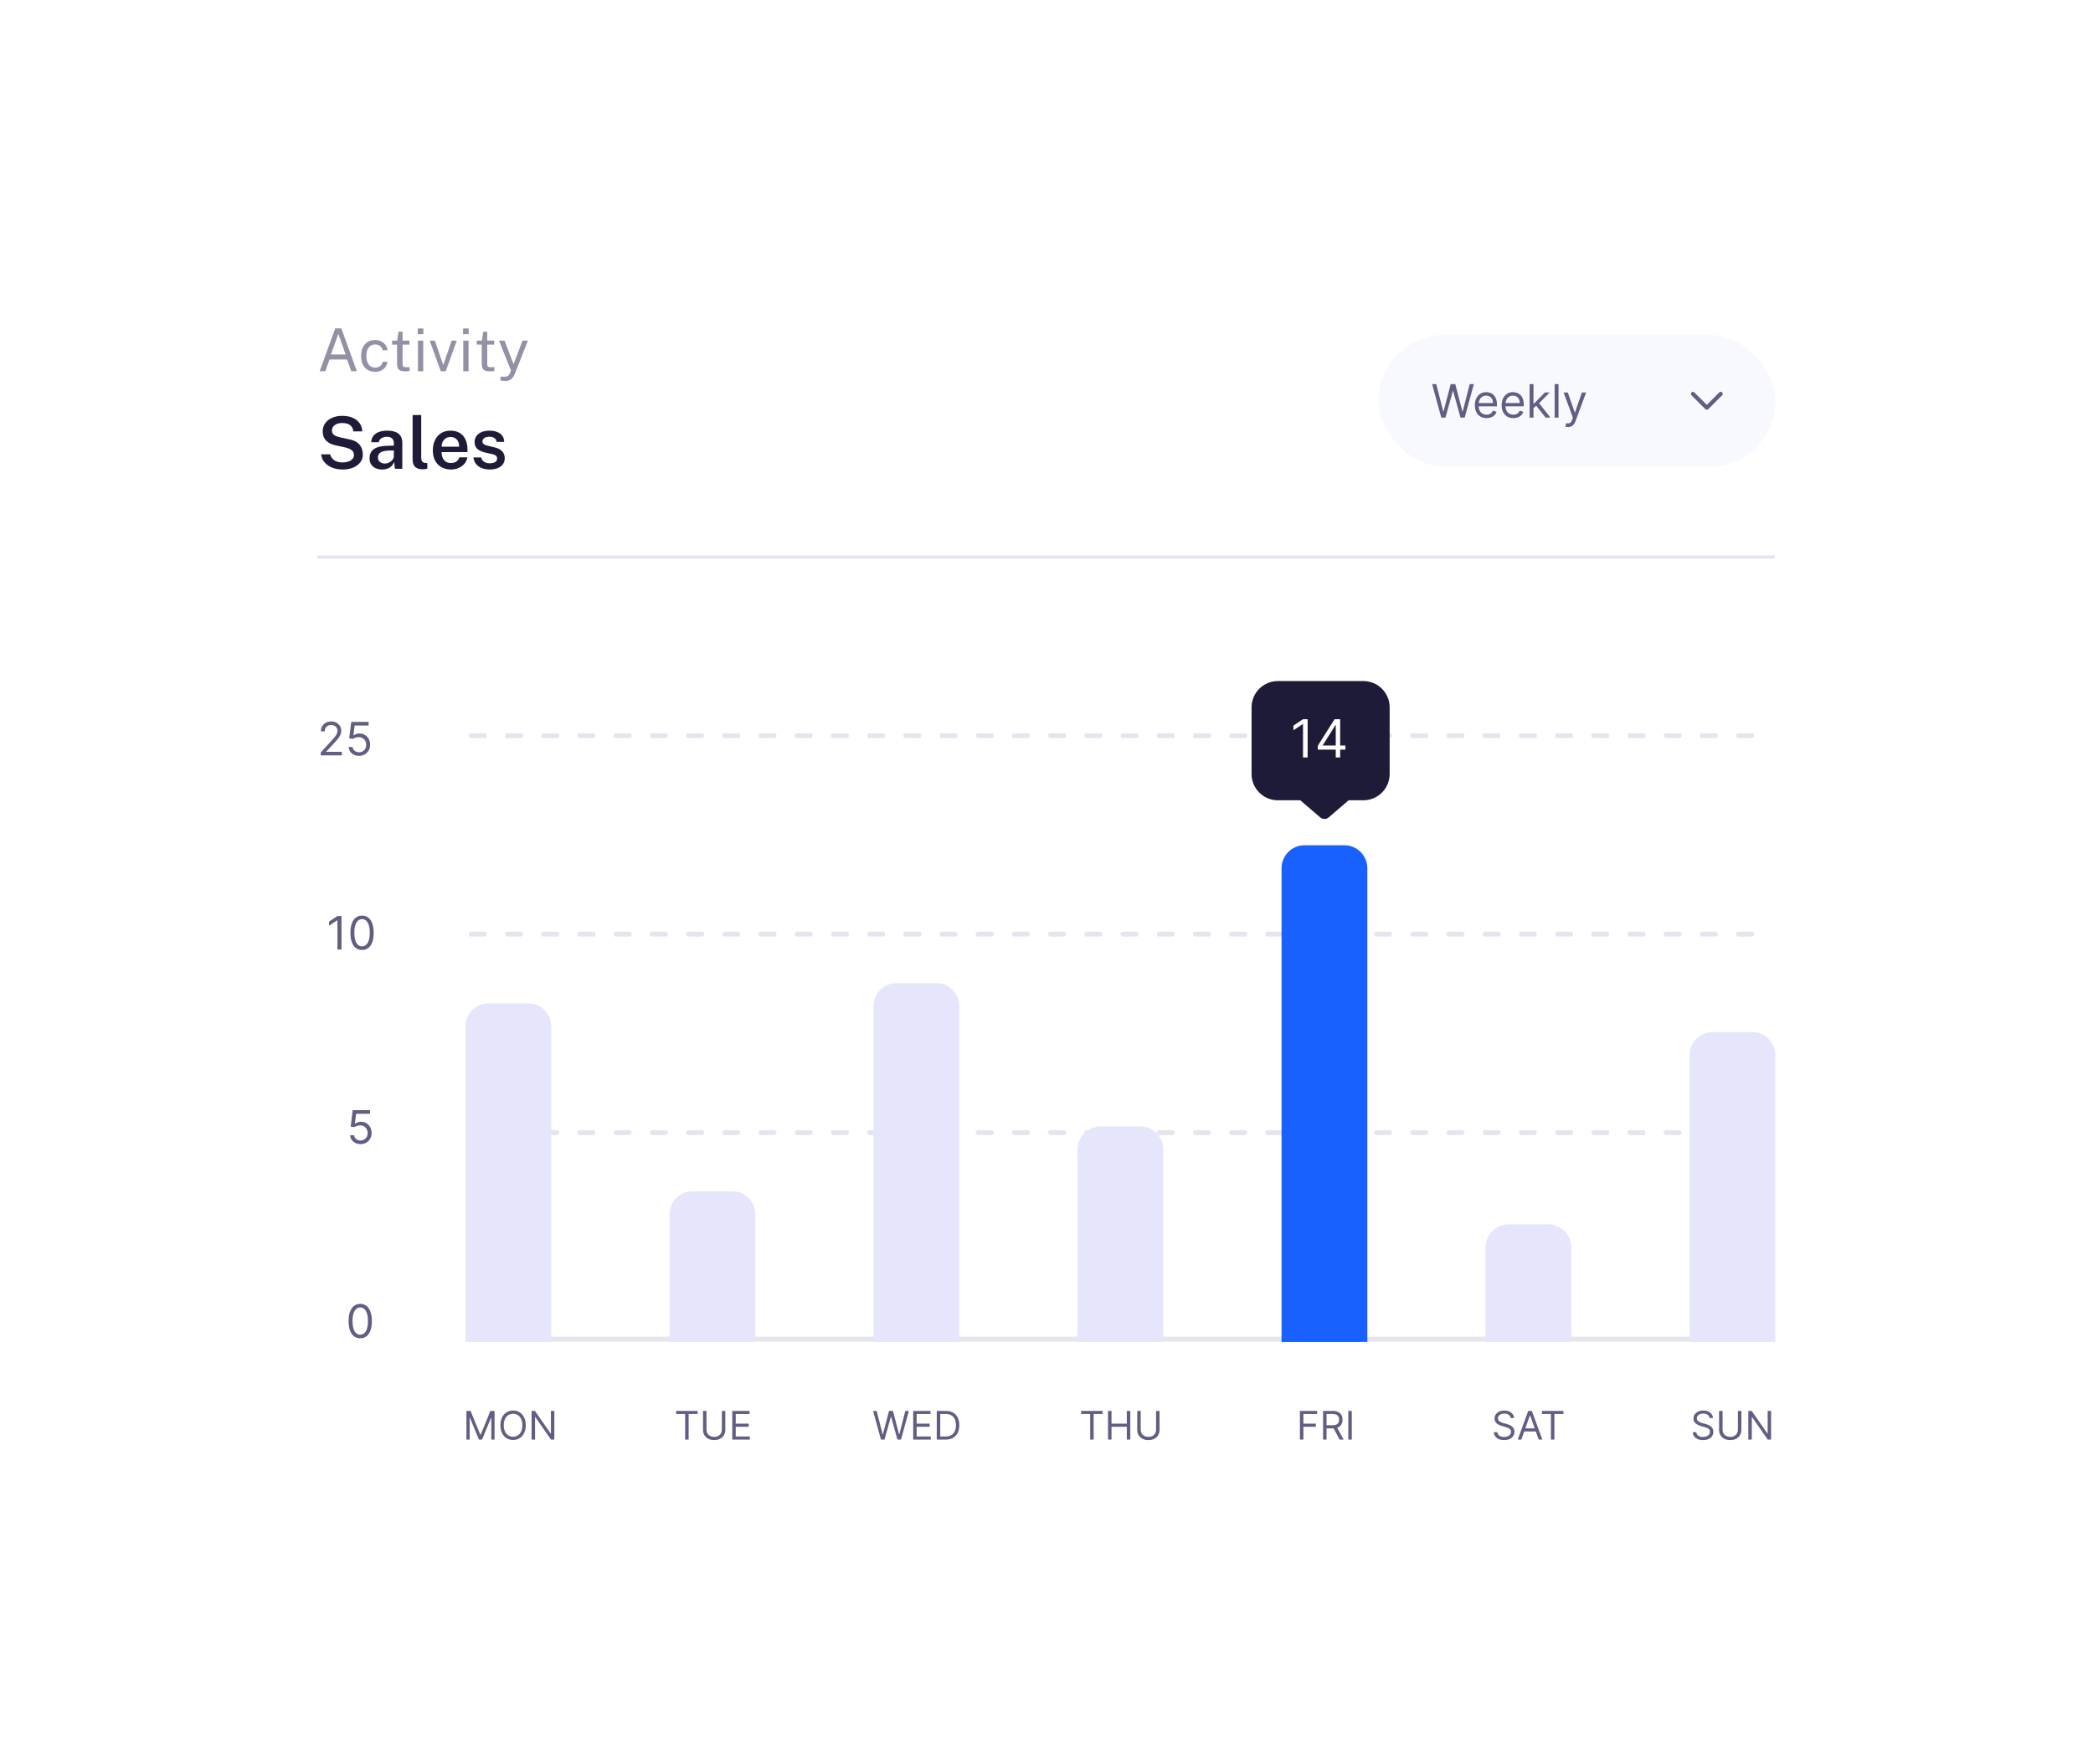 <svg width="337" height="284" viewBox="0 0 337 284" fill="none" xmlns="http://www.w3.org/2000/svg">
<g filter="url(#filter0_d_6595_35566)">
<g filter="url(#filter1_d_6595_35566)">
<rect x="33.422" y="29.977" width="270" height="217.059" rx="10.588" fill="white"/>
</g>
<path d="M75.1 223.378H75.768L77.338 227.213H77.393L78.963 223.378H79.631V227.998H79.107V224.488H79.062L77.618 227.998H77.113L75.669 224.488H75.624V227.998H75.1V223.378ZM84.651 225.688C84.651 226.175 84.563 226.596 84.387 226.951C84.211 227.306 83.969 227.58 83.663 227.772C83.356 227.965 83.005 228.061 82.611 228.061C82.217 228.061 81.867 227.965 81.56 227.772C81.253 227.58 81.012 227.306 80.836 226.951C80.66 226.596 80.572 226.175 80.572 225.688C80.572 225.201 80.66 224.779 80.836 224.425C81.012 224.07 81.253 223.796 81.56 223.603C81.867 223.411 82.217 223.315 82.611 223.315C83.005 223.315 83.356 223.411 83.663 223.603C83.969 223.796 84.211 224.07 84.387 224.425C84.563 224.779 84.651 225.201 84.651 225.688ZM84.109 225.688C84.109 225.288 84.042 224.95 83.909 224.675C83.776 224.4 83.597 224.191 83.369 224.05C83.144 223.909 82.891 223.838 82.611 223.838C82.332 223.838 82.078 223.909 81.851 224.05C81.626 224.191 81.446 224.4 81.312 224.675C81.18 224.95 81.113 225.288 81.113 225.688C81.113 226.088 81.18 226.426 81.312 226.701C81.446 226.976 81.626 227.184 81.851 227.326C82.078 227.467 82.332 227.538 82.611 227.538C82.891 227.538 83.144 227.467 83.369 227.326C83.597 227.184 83.776 226.976 83.909 226.701C84.042 226.426 84.109 226.088 84.109 225.688ZM89.255 223.378V227.998H88.714L86.196 224.37H86.151V227.998H85.592V223.378H86.133L88.66 227.014H88.705V223.378H89.255Z" fill="#615E83"/>
<path d="M108.866 223.874V223.378H112.331V223.874H110.878V227.998H110.319V223.874H108.866ZM116.227 223.378H116.786V226.437C116.786 226.753 116.712 227.035 116.563 227.283C116.416 227.53 116.207 227.724 115.938 227.867C115.669 228.009 115.353 228.079 114.991 228.079C114.628 228.079 114.312 228.009 114.043 227.867C113.774 227.724 113.565 227.53 113.416 227.283C113.268 227.035 113.195 226.753 113.195 226.437V223.378H113.754V226.392C113.754 226.617 113.804 226.818 113.903 226.994C114.002 227.169 114.144 227.306 114.327 227.407C114.512 227.506 114.733 227.556 114.991 227.556C115.248 227.556 115.469 227.506 115.654 227.407C115.839 227.306 115.98 227.169 116.078 226.994C116.177 226.818 116.227 226.617 116.227 226.392V223.378ZM117.904 227.998V223.378H120.692V223.874H118.463V225.435H120.548V225.932H118.463V227.502H120.728V227.998H117.904Z" fill="#615E83"/>
<path d="M141.844 227.998L140.58 223.378H141.149L142.114 227.141H142.159L143.143 223.378H143.775L144.758 227.141H144.804L145.769 223.378H146.338L145.074 227.998H144.497L143.477 224.316H143.441L142.421 227.998H141.844ZM147.035 227.998V223.378H149.823V223.874H147.594V225.435H149.679V225.932H147.594V227.502H149.859V227.998H147.035ZM152.257 227.998H150.832V223.378H152.321C152.769 223.378 153.152 223.47 153.471 223.655C153.79 223.839 154.034 224.103 154.204 224.447C154.374 224.79 154.459 225.201 154.459 225.679C154.459 226.16 154.374 226.575 154.202 226.922C154.031 227.268 153.781 227.534 153.453 227.721C153.125 227.906 152.727 227.998 152.257 227.998ZM151.391 227.502H152.221C152.603 227.502 152.92 227.428 153.171 227.281C153.422 227.133 153.61 226.923 153.733 226.651C153.856 226.379 153.918 226.055 153.918 225.679C153.918 225.306 153.857 224.985 153.735 224.716C153.613 224.445 153.431 224.237 153.189 224.093C152.947 223.947 152.645 223.874 152.284 223.874H151.391V227.502Z" fill="#615E83"/>
<path d="M174.08 223.874V223.378H177.545V223.874H176.092V227.998H175.532V223.874H174.08ZM178.408 227.998V223.378H178.968V225.435H181.431V223.378H181.991V227.998H181.431V225.932H178.968V227.998H178.408ZM186.143 223.378H186.703V226.437C186.703 226.753 186.628 227.035 186.479 227.283C186.332 227.53 186.124 227.724 185.854 227.867C185.585 228.009 185.269 228.079 184.907 228.079C184.544 228.079 184.229 228.009 183.959 227.867C183.69 227.724 183.481 227.53 183.332 227.283C183.185 227.035 183.111 226.753 183.111 226.437V223.378H183.671V226.392C183.671 226.617 183.72 226.818 183.819 226.994C183.919 227.169 184.06 227.306 184.244 227.407C184.429 227.506 184.65 227.556 184.907 227.556C185.164 227.556 185.385 227.506 185.57 227.407C185.755 227.306 185.896 227.169 185.994 226.994C186.093 226.818 186.143 226.617 186.143 226.392V223.378Z" fill="#615E83"/>
<path d="M209.304 227.998V223.378H212.075V223.874H209.864V225.435H211.867V225.932H209.864V227.998H209.304ZM213.033 227.998V223.378H214.594C214.955 223.378 215.251 223.439 215.483 223.563C215.714 223.685 215.886 223.852 215.997 224.066C216.108 224.279 216.164 224.522 216.164 224.795C216.164 225.067 216.108 225.308 215.997 225.519C215.886 225.729 215.715 225.895 215.485 226.015C215.255 226.134 214.961 226.193 214.603 226.193H213.34V225.688H214.585C214.832 225.688 215.03 225.652 215.181 225.58C215.332 225.507 215.442 225.405 215.51 225.273C215.579 225.139 215.614 224.979 215.614 224.795C215.614 224.61 215.579 224.448 215.51 224.309C215.441 224.171 215.33 224.064 215.178 223.989C215.026 223.912 214.826 223.874 214.576 223.874H213.592V227.998H213.033ZM215.208 225.923L216.345 227.998H215.695L214.576 225.923H215.208ZM217.656 223.378V227.998H217.096V223.378H217.656Z" fill="#615E83"/>
<path d="M243.242 224.533C243.215 224.304 243.105 224.127 242.912 224C242.72 223.874 242.484 223.811 242.204 223.811C242 223.811 241.821 223.844 241.667 223.91C241.515 223.976 241.396 224.067 241.311 224.183C241.226 224.299 241.184 224.431 241.184 224.578C241.184 224.701 241.214 224.807 241.272 224.896C241.333 224.983 241.409 225.056 241.502 225.115C241.596 225.172 241.693 225.219 241.796 225.257C241.898 225.293 241.992 225.322 242.078 225.345L242.547 225.471C242.667 225.503 242.801 225.547 242.949 225.602C243.097 225.658 243.24 225.734 243.375 225.83C243.512 225.925 243.625 226.047 243.713 226.195C243.802 226.344 243.846 226.527 243.846 226.744C243.846 226.993 243.781 227.219 243.65 227.421C243.521 227.622 243.331 227.782 243.082 227.901C242.834 228.02 242.532 228.079 242.177 228.079C241.846 228.079 241.56 228.026 241.317 227.919C241.077 227.812 240.887 227.663 240.749 227.472C240.612 227.281 240.535 227.06 240.517 226.807H241.094C241.109 226.981 241.168 227.126 241.27 227.24C241.374 227.353 241.505 227.437 241.663 227.493C241.822 227.547 241.994 227.574 242.177 227.574C242.391 227.574 242.582 227.539 242.752 227.47C242.922 227.399 243.057 227.302 243.156 227.177C243.255 227.051 243.305 226.903 243.305 226.735C243.305 226.581 243.262 226.456 243.176 226.36C243.091 226.264 242.978 226.186 242.838 226.126C242.698 226.065 242.547 226.013 242.385 225.968L241.816 225.805C241.455 225.701 241.169 225.553 240.959 225.361C240.748 225.168 240.643 224.916 240.643 224.605C240.643 224.346 240.713 224.121 240.853 223.928C240.994 223.734 241.184 223.584 241.421 223.477C241.66 223.369 241.927 223.315 242.222 223.315C242.52 223.315 242.785 223.368 243.016 223.475C243.248 223.58 243.431 223.724 243.567 223.908C243.704 224.091 243.776 224.3 243.783 224.533H243.242ZM244.956 227.998H244.369L246.066 223.378H246.643L248.34 227.998H247.753L246.373 224.109H246.337L244.956 227.998ZM245.172 226.193H247.537V226.69H245.172V226.193ZM248.267 223.874V223.378H251.732V223.874H250.279V227.998H249.72V223.874H248.267Z" fill="#615E83"/>
<path d="M275.27 224.533C275.243 224.304 275.133 224.127 274.941 224C274.748 223.874 274.512 223.811 274.232 223.811C274.028 223.811 273.849 223.844 273.695 223.91C273.543 223.976 273.424 224.067 273.339 224.183C273.255 224.299 273.212 224.431 273.212 224.578C273.212 224.701 273.242 224.807 273.3 224.896C273.361 224.983 273.437 225.056 273.53 225.115C273.624 225.172 273.722 225.219 273.824 225.257C273.926 225.293 274.02 225.322 274.106 225.345L274.575 225.471C274.695 225.503 274.829 225.547 274.977 225.602C275.125 225.658 275.268 225.734 275.403 225.83C275.54 225.925 275.653 226.047 275.741 226.195C275.83 226.344 275.874 226.527 275.874 226.744C275.874 226.993 275.809 227.219 275.678 227.421C275.549 227.622 275.359 227.782 275.11 227.901C274.862 228.02 274.56 228.079 274.205 228.079C273.874 228.079 273.588 228.026 273.345 227.919C273.105 227.812 272.915 227.663 272.777 227.472C272.64 227.281 272.563 227.06 272.545 226.807H273.122C273.137 226.981 273.196 227.126 273.298 227.24C273.402 227.353 273.533 227.437 273.691 227.493C273.85 227.547 274.022 227.574 274.205 227.574C274.419 227.574 274.61 227.539 274.78 227.47C274.95 227.399 275.085 227.302 275.184 227.177C275.283 227.051 275.333 226.903 275.333 226.735C275.333 226.581 275.29 226.456 275.204 226.36C275.119 226.264 275.006 226.186 274.866 226.126C274.726 226.065 274.575 226.013 274.413 225.968L273.844 225.805C273.483 225.701 273.197 225.553 272.987 225.361C272.776 225.168 272.671 224.916 272.671 224.605C272.671 224.346 272.741 224.121 272.881 223.928C273.022 223.734 273.212 223.584 273.449 223.477C273.688 223.369 273.955 223.315 274.25 223.315C274.548 223.315 274.813 223.368 275.044 223.475C275.276 223.58 275.459 223.724 275.595 223.908C275.732 224.091 275.804 224.3 275.811 224.533H275.27ZM279.826 223.378H280.386V226.437C280.386 226.753 280.312 227.035 280.163 227.283C280.015 227.53 279.807 227.724 279.538 227.867C279.268 228.009 278.953 228.079 278.59 228.079C278.228 228.079 277.912 228.009 277.643 227.867C277.373 227.724 277.164 227.53 277.015 227.283C276.868 227.035 276.794 226.753 276.794 226.437V223.378H277.354V226.392C277.354 226.617 277.404 226.818 277.503 226.994C277.602 227.169 277.743 227.306 277.927 227.407C278.112 227.506 278.333 227.556 278.59 227.556C278.847 227.556 279.068 227.506 279.253 227.407C279.438 227.306 279.58 227.169 279.678 226.994C279.777 226.818 279.826 226.617 279.826 226.392V223.378ZM285.167 223.378V227.998H284.626L282.108 224.37H282.063V227.998H281.503V223.378H282.045L284.571 227.014H284.617V223.378H285.167Z" fill="#615E83"/>
<path d="M58.002 211.685C57.606 211.685 57.268 211.577 56.989 211.361C56.71 211.144 56.497 210.829 56.349 210.416C56.202 210.002 56.128 209.502 56.128 208.916C56.128 208.334 56.202 207.836 56.349 207.424C56.498 207.01 56.712 206.694 56.992 206.476C57.272 206.257 57.609 206.147 58.002 206.147C58.395 206.147 58.731 206.257 59.01 206.476C59.291 206.694 59.505 207.01 59.653 207.424C59.802 207.836 59.876 208.334 59.876 208.916C59.876 209.502 59.803 210.002 59.655 210.416C59.508 210.829 59.294 211.144 59.016 211.361C58.736 211.577 58.399 211.685 58.002 211.685ZM58.002 211.106C58.395 211.106 58.7 210.916 58.918 210.537C59.136 210.158 59.245 209.618 59.245 208.916C59.245 208.449 59.194 208.052 59.094 207.724C58.996 207.396 58.854 207.146 58.668 206.974C58.484 206.802 58.262 206.716 58.002 206.716C57.613 206.716 57.308 206.908 57.089 207.292C56.87 207.675 56.76 208.216 56.76 208.916C56.76 209.383 56.809 209.779 56.907 210.106C57.005 210.432 57.147 210.68 57.331 210.851C57.517 211.021 57.741 211.106 58.002 211.106Z" fill="#615E83"/>
<path d="M58.051 180.421C57.743 180.421 57.465 180.36 57.217 180.237C56.97 180.114 56.772 179.946 56.622 179.732C56.473 179.518 56.392 179.274 56.378 179H57.009C57.034 179.244 57.144 179.446 57.341 179.605C57.539 179.763 57.776 179.842 58.051 179.842C58.273 179.842 58.469 179.791 58.641 179.687C58.815 179.583 58.951 179.441 59.049 179.261C59.149 179.078 59.199 178.872 59.199 178.642C59.199 178.407 59.147 178.197 59.044 178.013C58.942 177.827 58.802 177.681 58.623 177.574C58.444 177.466 58.239 177.412 58.009 177.41C57.844 177.409 57.675 177.434 57.501 177.487C57.328 177.538 57.185 177.603 57.072 177.684L56.462 177.61L56.788 174.957H59.589V175.536H57.336L57.146 177.126H57.178C57.288 177.038 57.427 176.966 57.594 176.908C57.76 176.85 57.934 176.821 58.115 176.821C58.445 176.821 58.739 176.9 58.996 177.058C59.256 177.214 59.46 177.428 59.607 177.7C59.756 177.972 59.831 178.282 59.831 178.632C59.831 178.975 59.754 179.283 59.599 179.553C59.447 179.821 59.236 180.034 58.968 180.19C58.699 180.344 58.394 180.421 58.051 180.421Z" fill="#615E83"/>
<path d="M54.987 143.699V149.09H54.334V144.384H54.303L52.987 145.258V144.594L54.334 143.699H54.987ZM58.296 149.164C57.899 149.164 57.561 149.056 57.282 148.84C57.003 148.622 56.79 148.307 56.643 147.895C56.495 147.481 56.422 146.981 56.422 146.395C56.422 145.812 56.495 145.315 56.643 144.902C56.792 144.488 57.006 144.172 57.285 143.955C57.566 143.735 57.903 143.626 58.296 143.626C58.689 143.626 59.025 143.735 59.304 143.955C59.584 144.172 59.798 144.488 59.946 144.902C60.095 145.315 60.17 145.812 60.17 146.395C60.17 146.981 60.096 147.481 59.949 147.895C59.801 148.307 59.588 148.622 59.309 148.84C59.03 149.056 58.692 149.164 58.296 149.164ZM58.296 148.584C58.689 148.584 58.994 148.395 59.212 148.016C59.429 147.637 59.538 147.097 59.538 146.395C59.538 145.928 59.488 145.53 59.388 145.202C59.29 144.874 59.148 144.624 58.962 144.452C58.777 144.28 58.555 144.194 58.296 144.194C57.906 144.194 57.602 144.386 57.382 144.771C57.163 145.153 57.053 145.695 57.053 146.395C57.053 146.861 57.102 147.258 57.201 147.584C57.299 147.911 57.44 148.159 57.624 148.329C57.81 148.499 58.034 148.584 58.296 148.584Z" fill="#615E83"/>
<path d="M51.644 117.834V117.36L53.423 115.413C53.632 115.184 53.804 114.986 53.939 114.818C54.074 114.647 54.174 114.488 54.239 114.339C54.306 114.188 54.339 114.03 54.339 113.865C54.339 113.675 54.293 113.511 54.202 113.373C54.112 113.234 53.99 113.127 53.833 113.052C53.677 112.976 53.502 112.938 53.307 112.938C53.1 112.938 52.919 112.981 52.765 113.067C52.612 113.152 52.494 113.27 52.41 113.423C52.327 113.575 52.286 113.754 52.286 113.96H51.665C51.665 113.644 51.737 113.367 51.883 113.128C52.029 112.889 52.227 112.703 52.478 112.57C52.731 112.437 53.014 112.37 53.328 112.37C53.644 112.37 53.924 112.437 54.168 112.57C54.412 112.703 54.603 112.883 54.742 113.11C54.88 113.336 54.949 113.588 54.949 113.865C54.949 114.063 54.913 114.257 54.842 114.447C54.771 114.634 54.648 114.844 54.473 115.076C54.299 115.305 54.058 115.586 53.749 115.918L52.538 117.213V117.255H55.044V117.834H51.644ZM57.816 117.908C57.507 117.908 57.229 117.846 56.981 117.723C56.734 117.601 56.536 117.432 56.386 117.218C56.237 117.004 56.156 116.76 56.142 116.486H56.773C56.798 116.73 56.908 116.932 57.105 117.092C57.303 117.25 57.54 117.329 57.816 117.329C58.037 117.329 58.233 117.277 58.405 117.173C58.579 117.07 58.715 116.928 58.813 116.747C58.913 116.564 58.963 116.358 58.963 116.128C58.963 115.893 58.911 115.684 58.808 115.499C58.706 115.313 58.566 115.167 58.387 115.06C58.208 114.953 58.003 114.898 57.774 114.897C57.609 114.895 57.439 114.92 57.266 114.973C57.092 115.024 56.949 115.09 56.837 115.17L56.226 115.097L56.552 112.444H59.353V113.023H57.1L56.91 114.612H56.942C57.052 114.525 57.191 114.452 57.358 114.394C57.524 114.336 57.698 114.307 57.879 114.307C58.209 114.307 58.503 114.386 58.761 114.544C59.02 114.7 59.224 114.914 59.371 115.186C59.52 115.458 59.595 115.769 59.595 116.118C59.595 116.462 59.518 116.769 59.363 117.039C59.211 117.308 59 117.52 58.732 117.676C58.463 117.83 58.158 117.908 57.816 117.908Z" fill="#615E83"/>
<line x1="75.876" y1="211.837" x2="285.363" y2="211.837" stroke="#E5E5EF" stroke-width="0.794" stroke-linecap="round"/>
<line x1="75.876" y1="178.57" x2="285.363" y2="178.57" stroke="#E5E5EF" stroke-width="0.794" stroke-linecap="round" stroke-dasharray="2.12 3.71"/>
<line x1="75.876" y1="146.613" x2="285.363" y2="146.613" stroke="#E5E5EF" stroke-width="0.794" stroke-linecap="round" stroke-dasharray="2.12 3.71"/>
<line x1="75.876" y1="114.663" x2="285.363" y2="114.663" stroke="#E5E5EF" stroke-width="0.794" stroke-linecap="round" stroke-dasharray="2.12 3.71"/>
<path d="M272.039 166.093C272.039 164.046 273.698 162.387 275.744 162.387H282.148C284.194 162.387 285.853 164.046 285.853 166.093V212.285H272.039V166.093Z" fill="#E5E6FC"/>
<path d="M239.188 197.048C239.188 195.001 240.848 193.342 242.894 193.342H249.297C251.344 193.342 253.003 195.001 253.003 197.048V212.277H239.188V197.048Z" fill="#E5E6FC"/>
<path d="M206.345 136.005C206.345 133.958 208.004 132.299 210.051 132.299H216.454C218.5 132.299 220.16 133.958 220.16 136.005V212.281H206.345V136.005Z" fill="#1961FE"/>
<path d="M173.495 181.288C173.495 179.241 175.154 177.582 177.201 177.582H183.604C185.65 177.582 187.31 179.241 187.31 181.288V212.28H173.495V181.288Z" fill="#E5E6FC"/>
<path d="M140.647 158.206C140.647 156.159 142.306 154.5 144.353 154.5H150.756C152.803 154.5 154.462 156.159 154.462 158.206V212.279H140.647V158.206Z" fill="#E5E6FC"/>
<path d="M107.801 191.708C107.801 189.661 109.46 188.002 111.507 188.002H117.91C119.956 188.002 121.616 189.661 121.616 191.708V212.285H107.801V191.708Z" fill="#E5E6FC"/>
<path d="M74.951 161.46C74.951 159.413 76.61 157.754 78.657 157.754H85.06C87.107 157.754 88.766 159.413 88.766 161.46V212.285H74.951V161.46Z" fill="#E5E6FC"/>
<path fill-rule="evenodd" clip-rule="evenodd" d="M205.752 105.865C203.413 105.865 201.517 107.761 201.517 110.101V120.828C201.517 123.167 203.413 125.063 205.752 125.063H209.363L212.566 127.813C212.963 128.154 213.549 128.154 213.945 127.813L217.149 125.063H219.517C221.856 125.063 223.752 123.167 223.752 120.828V110.101C223.752 107.761 221.856 105.865 219.517 105.865H205.752Z" fill="#1E1B39"/>
<path d="M210.547 112.009V118.17H209.801V112.792H209.765L208.261 113.79V113.032L209.801 112.009H210.547ZM212.174 116.907V116.293L214.882 112.009H215.327V112.96H215.026L212.981 116.197V116.245H216.626V116.907H212.174ZM215.074 118.17V116.72V116.434V112.009H215.784V118.17H215.074Z" fill="white"/>
<line x1="51.082" y1="85.89" x2="285.759" y2="85.89" stroke="#E5E5EF" stroke-width="0.529"/>
<rect x="221.964" y="50.15" width="63.888" height="21.182" rx="10.588" fill="#F8F8FF"/>
<path d="M232.065 63.445L230.592 58.055H231.255L232.381 62.445H232.434L233.581 58.055H234.318L235.466 62.445H235.519L236.645 58.055H237.308L235.834 63.445H235.161L233.971 59.15H233.929L232.739 63.445H232.065ZM239.356 63.529C238.967 63.529 238.631 63.444 238.348 63.272C238.067 63.098 237.851 62.856 237.698 62.545C237.547 62.233 237.472 61.87 237.472 61.456C237.472 61.041 237.547 60.676 237.698 60.361C237.851 60.043 238.063 59.796 238.335 59.618C238.609 59.439 238.928 59.35 239.293 59.35C239.504 59.35 239.711 59.385 239.917 59.455C240.122 59.525 240.309 59.639 240.477 59.797C240.646 59.953 240.78 60.161 240.88 60.419C240.98 60.676 241.03 60.994 241.03 61.371V61.635H237.914V61.098H240.398C240.398 60.869 240.353 60.666 240.262 60.487C240.172 60.308 240.044 60.167 239.877 60.063C239.712 59.96 239.518 59.908 239.293 59.908C239.046 59.908 238.831 59.969 238.651 60.092C238.472 60.213 238.334 60.371 238.238 60.566C238.141 60.761 238.093 60.969 238.093 61.192V61.55C238.093 61.856 238.145 62.114 238.251 62.327C238.358 62.537 238.506 62.698 238.696 62.808C238.885 62.917 239.105 62.971 239.356 62.971C239.519 62.971 239.667 62.949 239.798 62.903C239.932 62.856 240.047 62.786 240.143 62.693C240.24 62.598 240.314 62.48 240.367 62.34L240.967 62.508C240.904 62.712 240.798 62.891 240.648 63.045C240.499 63.198 240.315 63.317 240.096 63.403C239.876 63.487 239.63 63.529 239.356 63.529ZM243.67 63.529C243.28 63.529 242.944 63.444 242.662 63.272C242.381 63.098 242.165 62.856 242.012 62.545C241.861 62.233 241.785 61.87 241.785 61.456C241.785 61.041 241.861 60.676 242.012 60.361C242.165 60.043 242.377 59.796 242.649 59.618C242.923 59.439 243.242 59.35 243.607 59.35C243.817 59.35 244.025 59.385 244.231 59.455C244.436 59.525 244.623 59.639 244.791 59.797C244.96 59.953 245.094 60.161 245.194 60.419C245.294 60.676 245.344 60.994 245.344 61.371V61.635H242.228V61.098H244.712C244.712 60.869 244.667 60.666 244.575 60.487C244.486 60.308 244.358 60.167 244.191 60.063C244.026 59.96 243.831 59.908 243.607 59.908C243.359 59.908 243.145 59.969 242.965 60.092C242.786 60.213 242.648 60.371 242.551 60.566C242.455 60.761 242.407 60.969 242.407 61.192V61.55C242.407 61.856 242.459 62.114 242.565 62.327C242.672 62.537 242.82 62.698 243.009 62.808C243.199 62.917 243.419 62.971 243.67 62.971C243.833 62.971 243.981 62.949 244.112 62.903C244.246 62.856 244.36 62.786 244.457 62.693C244.553 62.598 244.628 62.48 244.681 62.34L245.281 62.508C245.218 62.712 245.111 62.891 244.962 63.045C244.813 63.198 244.629 63.317 244.41 63.403C244.19 63.487 243.944 63.529 243.67 63.529ZM246.868 61.971L246.857 61.203H246.984L248.752 59.403H249.521L247.636 61.308H247.584L246.868 61.971ZM246.289 63.445V58.055H246.91V63.445H246.289ZM248.858 63.445L247.279 61.445L247.721 61.013L249.647 63.445H248.858ZM250.942 58.055V63.445H250.32V58.055H250.942ZM252.479 64.961C252.374 64.961 252.28 64.953 252.198 64.935C252.115 64.919 252.058 64.903 252.027 64.888L252.185 64.34C252.335 64.379 252.469 64.393 252.585 64.382C252.7 64.372 252.803 64.32 252.893 64.227C252.984 64.136 253.067 63.987 253.143 63.782L253.258 63.466L251.763 59.403H252.437L253.553 62.624H253.595L254.711 59.403H255.385L253.669 64.035C253.592 64.244 253.496 64.416 253.382 64.553C253.268 64.692 253.136 64.795 252.985 64.861C252.836 64.928 252.667 64.961 252.479 64.961Z" fill="#615E83"/>
<path fill-rule="evenodd" clip-rule="evenodd" d="M272.353 59.393C272.225 59.52 272.225 59.728 272.353 59.855L274.588 62.09C274.652 62.154 274.736 62.186 274.82 62.186C274.904 62.186 274.988 62.154 275.052 62.09L277.286 59.855C277.414 59.728 277.414 59.52 277.286 59.393C277.158 59.265 276.951 59.265 276.823 59.393L274.82 61.396L272.816 59.393C272.688 59.265 272.481 59.265 272.353 59.393Z" fill="#615E83"/>
<path d="M55.13 71.804C54.722 71.804 54.324 71.754 53.936 71.653C53.548 71.548 53.194 71.394 52.876 71.192C52.562 70.987 52.3 70.732 52.09 70.43C51.88 70.123 51.752 69.766 51.706 69.358H53.173C53.235 69.641 53.358 69.88 53.54 70.074C53.722 70.269 53.95 70.416 54.221 70.517C54.497 70.618 54.798 70.668 55.124 70.668C55.474 70.668 55.788 70.622 56.068 70.529C56.351 70.435 56.574 70.3 56.737 70.121C56.904 69.942 56.988 69.723 56.988 69.463C56.988 69.234 56.927 69.04 56.807 68.881C56.687 68.721 56.518 68.591 56.3 68.49C56.087 68.386 55.837 68.302 55.549 68.24L54 67.902C53.375 67.774 52.88 67.526 52.515 67.157C52.15 66.788 51.964 66.297 51.956 65.683C51.952 65.175 52.086 64.732 52.358 64.356C52.633 63.975 53.008 63.682 53.482 63.476C53.956 63.267 54.491 63.162 55.089 63.162C55.788 63.162 56.376 63.276 56.854 63.505C57.335 63.731 57.698 64.033 57.943 64.414C58.191 64.794 58.317 65.212 58.321 65.666H56.889C56.854 65.332 56.753 65.066 56.586 64.868C56.423 64.67 56.213 64.528 55.957 64.443C55.701 64.358 55.417 64.315 55.107 64.315C54.874 64.315 54.656 64.342 54.454 64.396C54.252 64.451 54.076 64.53 53.924 64.635C53.773 64.74 53.655 64.868 53.569 65.02C53.488 65.167 53.447 65.336 53.447 65.526C53.447 65.798 53.536 66.019 53.715 66.19C53.897 66.357 54.237 66.499 54.734 66.615L56.248 66.953C56.718 67.046 57.096 67.186 57.384 67.372C57.671 67.559 57.89 67.772 58.042 68.013C58.193 68.25 58.294 68.492 58.344 68.741C58.395 68.989 58.42 69.226 58.42 69.451C58.42 69.89 58.284 70.288 58.013 70.645C57.745 71.002 57.364 71.286 56.871 71.495C56.382 71.701 55.801 71.804 55.13 71.804ZM61.509 71.804C61.124 71.804 60.779 71.734 60.472 71.594C60.169 71.451 59.931 71.247 59.756 70.983C59.585 70.715 59.5 70.391 59.5 70.01C59.5 69.346 59.739 68.846 60.216 68.508C60.697 68.17 61.464 67.993 62.516 67.978L63.413 67.955V67.547C63.413 67.229 63.318 66.98 63.128 66.802C62.941 66.619 62.65 66.53 62.254 66.534C61.963 66.538 61.695 66.607 61.451 66.743C61.21 66.875 61.051 67.099 60.973 67.413H59.768C59.791 67.001 59.909 66.658 60.123 66.382C60.34 66.103 60.637 65.895 61.014 65.759C61.39 65.619 61.825 65.549 62.318 65.549C62.893 65.549 63.361 65.625 63.722 65.777C64.083 65.928 64.349 66.147 64.52 66.435C64.69 66.718 64.776 67.062 64.776 67.465V71.688H63.582L63.471 70.604C63.254 71.059 62.978 71.373 62.644 71.548C62.314 71.719 61.936 71.804 61.509 71.804ZM61.969 70.843C62.144 70.843 62.316 70.812 62.487 70.75C62.658 70.684 62.813 70.597 62.953 70.488C63.093 70.375 63.203 70.251 63.285 70.115C63.37 69.979 63.413 69.838 63.413 69.69V68.741L62.673 68.752C62.309 68.756 61.99 68.795 61.718 68.869C61.447 68.943 61.233 69.061 61.078 69.224C60.926 69.383 60.851 69.597 60.851 69.865C60.851 70.171 60.958 70.412 61.171 70.587C61.385 70.758 61.651 70.843 61.969 70.843ZM68.169 71.775C67.781 71.775 67.47 71.726 67.237 71.629C67.004 71.532 66.83 71.402 66.713 71.239C66.597 71.076 66.521 70.894 66.486 70.692C66.451 70.486 66.434 70.276 66.434 70.063V63.034H67.82V69.9C67.82 70.16 67.872 70.362 67.977 70.505C68.086 70.649 68.26 70.732 68.501 70.756L68.804 70.767V71.658C68.699 71.689 68.592 71.717 68.484 71.74C68.375 71.763 68.27 71.775 68.169 71.775ZM71.106 69.003C71.102 69.344 71.156 69.647 71.269 69.911C71.382 70.175 71.549 70.383 71.77 70.534C71.991 70.682 72.265 70.756 72.591 70.756C72.925 70.756 73.214 70.682 73.459 70.534C73.707 70.383 73.872 70.154 73.954 69.847H75.252C75.183 70.267 75.016 70.622 74.751 70.913C74.487 71.204 74.167 71.425 73.791 71.577C73.418 71.728 73.03 71.804 72.626 71.804C72.044 71.804 71.531 71.682 71.088 71.437C70.65 71.189 70.306 70.835 70.058 70.377C69.813 69.919 69.691 69.374 69.691 68.741C69.691 68.124 69.803 67.576 70.029 67.099C70.254 66.617 70.578 66.239 71.001 65.963C71.428 65.687 71.941 65.549 72.539 65.549C73.133 65.549 73.632 65.676 74.035 65.928C74.443 66.18 74.75 66.534 74.955 66.988C75.165 67.438 75.27 67.966 75.27 68.572V69.003H71.106ZM71.106 68.124H73.93C73.93 67.832 73.88 67.57 73.779 67.337C73.678 67.1 73.523 66.914 73.313 66.778C73.107 66.638 72.847 66.569 72.533 66.569C72.222 66.569 71.96 66.644 71.747 66.796C71.533 66.947 71.372 67.143 71.263 67.384C71.154 67.621 71.102 67.867 71.106 68.124ZM78.833 71.804C78.414 71.804 78.016 71.738 77.639 71.606C77.267 71.47 76.952 71.258 76.696 70.971C76.444 70.684 76.284 70.313 76.219 69.859H77.465C77.519 70.08 77.614 70.261 77.75 70.4C77.89 70.54 78.055 70.643 78.245 70.709C78.435 70.771 78.629 70.802 78.828 70.802C79.189 70.802 79.48 70.74 79.701 70.616C79.926 70.492 80.039 70.3 80.039 70.039C80.039 69.849 79.977 69.698 79.852 69.585C79.728 69.473 79.53 69.387 79.258 69.329L78.111 69.067C77.603 68.954 77.193 68.768 76.882 68.508C76.576 68.248 76.42 67.881 76.416 67.407C76.413 67.05 76.502 66.732 76.684 66.452C76.867 66.173 77.139 65.953 77.5 65.794C77.861 65.631 78.307 65.549 78.839 65.549C79.542 65.549 80.105 65.707 80.528 66.021C80.951 66.332 81.168 66.776 81.18 67.355H79.975C79.932 67.095 79.81 66.893 79.608 66.749C79.406 66.602 79.144 66.528 78.822 66.528C78.488 66.528 78.214 66.592 78.001 66.72C77.787 66.848 77.68 67.044 77.68 67.308C77.68 67.491 77.762 67.634 77.925 67.739C78.088 67.844 78.332 67.933 78.659 68.007L79.742 68.269C80.052 68.347 80.307 68.452 80.505 68.584C80.703 68.716 80.858 68.861 80.971 69.02C81.083 69.176 81.161 69.337 81.204 69.504C81.25 69.667 81.273 69.818 81.273 69.958C81.273 70.346 81.172 70.678 80.971 70.954C80.772 71.225 80.491 71.435 80.126 71.583C79.761 71.73 79.33 71.804 78.833 71.804Z" fill="#1E1B39"/>
<path d="M51.478 55.978L53.97 49.089H54.966L57.458 55.978H56.557L55.881 54.092H53.065L52.374 55.978H51.478ZM53.289 53.282H55.647L54.475 49.961L53.289 53.282ZM60.41 50.956C60.762 50.956 61.08 51.025 61.363 51.161C61.645 51.295 61.876 51.485 62.054 51.733C62.235 51.981 62.347 52.273 62.392 52.61H61.611C61.582 52.438 61.515 52.281 61.41 52.138C61.309 51.995 61.174 51.881 61.005 51.795C60.837 51.709 60.64 51.666 60.415 51.666C59.992 51.666 59.649 51.819 59.385 52.124C59.122 52.429 58.99 52.896 58.99 53.525C58.99 54.093 59.111 54.549 59.352 54.892C59.597 55.232 59.956 55.402 60.429 55.402C60.654 55.402 60.85 55.359 61.015 55.273C61.183 55.184 61.318 55.069 61.42 54.925C61.522 54.779 61.587 54.624 61.615 54.459H62.382C62.341 54.789 62.23 55.075 62.049 55.316C61.868 55.558 61.636 55.745 61.353 55.879C61.074 56.009 60.759 56.074 60.41 56.074C59.968 56.074 59.576 55.977 59.233 55.783C58.893 55.589 58.626 55.303 58.432 54.925C58.239 54.547 58.142 54.084 58.142 53.534C58.142 53.02 58.229 52.57 58.404 52.186C58.582 51.798 58.839 51.496 59.176 51.281C59.516 51.065 59.927 50.956 60.41 50.956ZM65.928 51.695H64.818V54.759C64.818 54.934 64.836 55.062 64.871 55.145C64.909 55.224 64.971 55.275 65.057 55.297C65.145 55.319 65.266 55.331 65.419 55.331H65.957V55.921C65.897 55.944 65.805 55.963 65.681 55.978C65.56 55.994 65.409 56.002 65.228 56.002C64.888 56.002 64.625 55.956 64.437 55.864C64.25 55.772 64.118 55.636 64.042 55.454C63.969 55.273 63.932 55.051 63.932 54.787V51.695H63.132V51.052H63.956L64.17 49.618H64.818V51.047H65.928V51.695ZM68.147 51.052V55.978H67.294V51.052H68.147ZM68.166 49.093V50.008H67.266V49.093H68.166ZM73.548 51.052L71.77 55.978H70.97L69.188 51.052H70.017L71.327 54.873H71.408L72.723 51.052H73.548ZM75.443 51.052V55.978H74.591V51.052H75.443ZM75.462 49.093V50.008H74.562V49.093H75.462ZM79.562 51.695H78.452V54.759C78.452 54.934 78.469 55.062 78.504 55.145C78.542 55.224 78.604 55.275 78.69 55.297C78.779 55.319 78.9 55.331 79.052 55.331H79.591V55.921C79.53 55.944 79.438 55.963 79.314 55.978C79.193 55.994 79.043 56.002 78.862 56.002C78.522 56.002 78.258 55.956 78.071 55.864C77.883 55.772 77.751 55.636 77.675 55.454C77.602 55.273 77.566 55.051 77.566 54.787V51.695H76.765V51.052H77.589L77.804 49.618H78.452V51.047H79.562V51.695ZM81.342 57.551C81.053 57.551 80.854 57.53 80.746 57.489C80.638 57.448 80.584 57.427 80.584 57.427V56.855L81.085 56.865C81.269 56.871 81.421 56.858 81.542 56.827C81.663 56.795 81.76 56.752 81.832 56.698C81.906 56.644 81.961 56.584 81.999 56.517C82.041 56.45 82.074 56.387 82.099 56.326L82.271 55.859L80.346 51.052H81.237L82.69 54.854L84.134 51.052H84.996L82.919 56.35C82.792 56.661 82.649 56.904 82.49 57.079C82.334 57.254 82.16 57.376 81.966 57.446C81.775 57.516 81.567 57.551 81.342 57.551Z" fill="#9291A5"/>
</g>
<defs>
<filter id="filter0_d_6595_35566" x="0.246" y="0.592" width="336.352" height="283.411" filterUnits="userSpaceOnUse" color-interpolation-filters="sRGB">
<feFlood flood-opacity="0" result="BackgroundImageFix"/>
<feColorMatrix in="SourceAlpha" type="matrix" values="0 0 0 0 0 0 0 0 0 0 0 0 0 0 0 0 0 0 127 0" result="hardAlpha"/>
<feOffset dy="3.792"/>
<feGaussianBlur stdDeviation="16.588"/>
<feComposite in2="hardAlpha" operator="out"/>
<feColorMatrix type="matrix" values="0 0 0 0 0 0 0 0 0 0 0 0 0 0 0 0 0 0 0.15 0"/>
<feBlend mode="normal" in2="BackgroundImageFix" result="effect1_dropShadow_6595_35566"/>
<feBlend mode="normal" in="SourceGraphic" in2="effect1_dropShadow_6595_35566" result="shape"/>
</filter>
<filter id="filter1_d_6595_35566" x="30.245" y="27.859" width="276.353" height="223.412" filterUnits="userSpaceOnUse" color-interpolation-filters="sRGB">
<feFlood flood-opacity="0" result="BackgroundImageFix"/>
<feColorMatrix in="SourceAlpha" type="matrix" values="0 0 0 0 0 0 0 0 0 0 0 0 0 0 0 0 0 0 127 0" result="hardAlpha"/>
<feOffset dy="1.059"/>
<feGaussianBlur stdDeviation="1.588"/>
<feComposite in2="hardAlpha" operator="out"/>
<feColorMatrix type="matrix" values="0 0 0 0 0.051 0 0 0 0 0.039 0 0 0 0 0.173 0 0 0 0.08 0"/>
<feBlend mode="normal" in2="BackgroundImageFix" result="effect1_dropShadow_6595_35566"/>
<feBlend mode="normal" in="SourceGraphic" in2="effect1_dropShadow_6595_35566" result="shape"/>
</filter>
</defs>
</svg>
